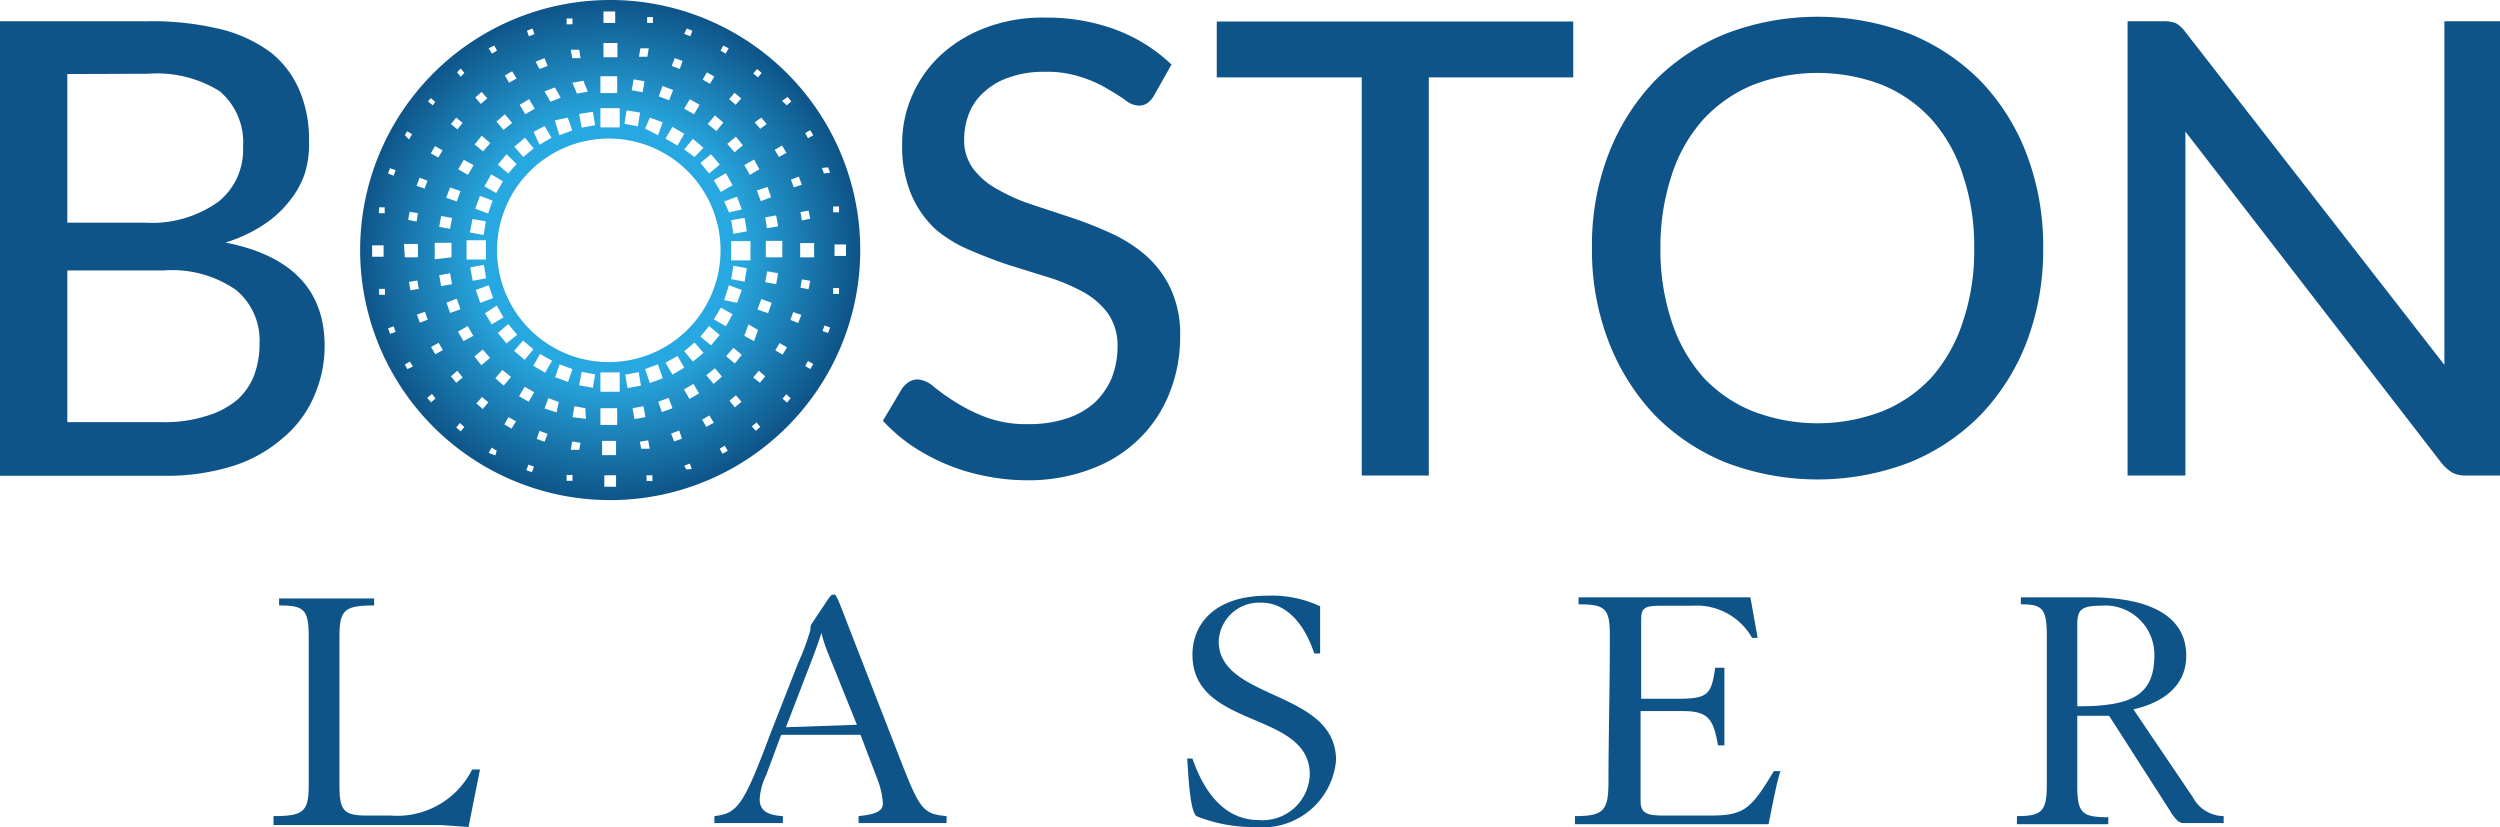<svg id="Layer_1" data-name="Layer 1" xmlns="http://www.w3.org/2000/svg" xmlns:xlink="http://www.w3.org/1999/xlink" viewBox="0 0 89.48 29.61"><defs><style>.cls-1{fill:#0e5488;}.cls-2{fill:url(#New_Gradient_Swatch_3);}</style><radialGradient id="New_Gradient_Swatch_3" cx="27.3" cy="13.73" r="8.95" gradientUnits="userSpaceOnUse"><stop offset="0.52" stop-color="#28a8e0"/><stop offset="1" stop-color="#0e5488"/></radialGradient></defs><title>BosLogo_BosLaser_041919</title><path class="cls-1" d="M10.81,5.55a10.47,10.47,0,0,1,2.62.29,5,5,0,0,1,1.8.85,3.43,3.43,0,0,1,1,1.34,4.43,4.43,0,0,1,.34,1.79A3.56,3.56,0,0,1,16.42,11a3.25,3.25,0,0,1-.56,1,3.87,3.87,0,0,1-.94.85,5.19,5.19,0,0,1-1.34.62c2.37.47,3.55,1.7,3.55,3.71A4.5,4.5,0,0,1,16.74,19a4,4,0,0,1-1.12,1.48,5,5,0,0,1-1.81,1,8,8,0,0,1-2.45.34H5.51V5.55ZM7.92,7.44v5.32H10.7A4.08,4.08,0,0,0,13.34,12a2.38,2.38,0,0,0,.87-1.94,2.41,2.41,0,0,0-.83-2,4.24,4.24,0,0,0-2.57-.63Zm3.4,12.46a4.88,4.88,0,0,0,1.57-.22A3,3,0,0,0,14,19.1a2.26,2.26,0,0,0,.61-.89,3.19,3.19,0,0,0,.19-1.13,2.34,2.34,0,0,0-.84-1.91,4,4,0,0,0-2.59-.7H7.92V19.9Z" transform="translate(-5.51 -4.79)"/><path class="cls-1" d="M46.82,8.2a.86.86,0,0,1-.24.28.53.53,0,0,1-.32.09.79.79,0,0,1-.46-.19c-.17-.12-.39-.26-.65-.41a4.34,4.34,0,0,0-.94-.42,3.83,3.83,0,0,0-1.3-.19,3.69,3.69,0,0,0-1.25.19,2.46,2.46,0,0,0-.9.51,2,2,0,0,0-.55.75,2.52,2.52,0,0,0-.19.95,1.69,1.69,0,0,0,.34,1.09,2.67,2.67,0,0,0,.88.73,6.33,6.33,0,0,0,1.23.54l1.42.47a14.26,14.26,0,0,1,1.41.56,5.17,5.17,0,0,1,1.24.8,3.65,3.65,0,0,1,.87,1.17,3.86,3.86,0,0,1,.34,1.71,5.41,5.41,0,0,1-.37,2,4.71,4.71,0,0,1-1.07,1.64,4.8,4.8,0,0,1-1.73,1.1,6.27,6.27,0,0,1-2.32.41,7.53,7.53,0,0,1-1.52-.16,7.12,7.12,0,0,1-1.4-.43,7.33,7.33,0,0,1-1.23-.67,6.16,6.16,0,0,1-1-.87l.69-1.16a1,1,0,0,1,.24-.23.63.63,0,0,1,.33-.09,1,1,0,0,1,.55.25,7.5,7.5,0,0,0,.77.55,5.93,5.93,0,0,0,1.1.55,4.16,4.16,0,0,0,1.55.25,4.24,4.24,0,0,0,1.34-.2,2.81,2.81,0,0,0,1-.56,2.64,2.64,0,0,0,.62-.89,3.11,3.11,0,0,0,.21-1.16A2,2,0,0,0,45.16,16a2.74,2.74,0,0,0-.88-.76,7,7,0,0,0-1.23-.52l-1.42-.44q-.72-.24-1.41-.54A4.71,4.71,0,0,1,39,13a3.64,3.64,0,0,1-.87-1.24,4.45,4.45,0,0,1-.33-1.82,4.25,4.25,0,0,1,.34-1.69,4.35,4.35,0,0,1,1-1.45,4.89,4.89,0,0,1,1.6-1,5.73,5.73,0,0,1,2.18-.38,7.09,7.09,0,0,1,2.52.43,5.89,5.89,0,0,1,2,1.25Z" transform="translate(-5.51 -4.79)"/><path class="cls-1" d="M61.82,7.56H56.65V21.81h-2.4V7.56H49.06v-2H61.82Z" transform="translate(-5.51 -4.79)"/><path class="cls-1" d="M78.64,13.68A9.28,9.28,0,0,1,78.06,17a7.83,7.83,0,0,1-1.65,2.63,7.53,7.53,0,0,1-2.55,1.71,9.2,9.2,0,0,1-6.59,0,7.53,7.53,0,0,1-2.55-1.71A8,8,0,0,1,63.08,17a9.07,9.07,0,0,1-.59-3.35,9.06,9.06,0,0,1,.59-3.34A7.91,7.91,0,0,1,64.72,7.7,7.55,7.55,0,0,1,67.27,6a9.2,9.2,0,0,1,6.59,0A7.55,7.55,0,0,1,76.41,7.7a7.77,7.77,0,0,1,1.65,2.64A9.26,9.26,0,0,1,78.64,13.68Zm-2.47,0a7.9,7.9,0,0,0-.4-2.61,5.48,5.48,0,0,0-1.12-2,4.93,4.93,0,0,0-1.77-1.24,6.45,6.45,0,0,0-4.63,0,5,5,0,0,0-1.78,1.24,5.5,5.5,0,0,0-1.13,2,8.17,8.17,0,0,0-.4,2.61,8.13,8.13,0,0,0,.4,2.61,5.64,5.64,0,0,0,1.13,2,4.92,4.92,0,0,0,1.78,1.22,6.45,6.45,0,0,0,4.63,0,4.88,4.88,0,0,0,1.77-1.22,5.62,5.62,0,0,0,1.12-2A7.86,7.86,0,0,0,76.17,13.68Z" transform="translate(-5.51 -4.79)"/><path class="cls-1" d="M95,5.55V21.81H93.76a1,1,0,0,1-.47-.1,1.57,1.57,0,0,1-.38-.33L83.73,9.5c0,.2,0,.4,0,.6s0,.38,0,.56V21.81H81.66V5.55h1.25a1.22,1.22,0,0,1,.48.07,1.14,1.14,0,0,1,.35.33L93,17.85c0-.22,0-.43,0-.64s0-.4,0-.58V5.55Z" transform="translate(-5.51 -4.79)"/><path class="cls-1" d="M22.69,32.33l-.41,2.06-1-.07c-.35,0-.69,0-1,0H15.3V34c1.11,0,1.26-.18,1.26-1.15V27.61c0-1-.15-1.15-1.06-1.15v-.25h3.4v.25c-1.09,0-1.24.18-1.24,1.15v5.28c0,.92.15,1.09,1,1.09h.83a3,3,0,0,0,2.92-1.65Z" transform="translate(-5.51 -4.79)"/><path class="cls-1" d="M31.08,34c.83-.09,1.05-.4,2-2.94l1-2.55a8.17,8.17,0,0,0,.44-1.19.3.3,0,0,1,.06-.23l.58-.87c.09-.13.12-.15.21-.15s.21.37.58,1.32l1.91,4.91c.59,1.48.74,1.63,1.53,1.7v.25H36.24V34c.69-.07.87-.21.87-.46a2.86,2.86,0,0,0-.2-.87l-.6-1.58H33.47l-.54,1.45a2.23,2.23,0,0,0-.23.86c0,.42.31.57.83.6v.25H31.08Zm5.1-3.27L35.08,28a5.44,5.44,0,0,1-.17-.56h0c-.15.51-.52,1.42-.62,1.69l-.65,1.69Z" transform="translate(-5.51 -4.79)"/><path class="cls-1" d="M52.76,28.18h-.21c-.38-1.16-1.07-1.82-1.9-1.82a1.45,1.45,0,0,0-1.52,1.38c0,2.13,4.2,1.73,4.2,4.26a2.63,2.63,0,0,1-2.88,2.39A5.39,5.39,0,0,1,48.33,34c-.25-.23-.29-1.63-.33-2.06h.19c.19.53.8,2.2,2.36,2.2a1.69,1.69,0,0,0,1.84-1.63c0-2.3-4.2-1.61-4.2-4.29,0-1,.69-2.11,2.7-2.11a4.05,4.05,0,0,1,1.87.38Z" transform="translate(-5.51 -4.79)"/><path class="cls-1" d="M61.88,34c1,0,1.19-.18,1.2-1.15,0-1.66.05-3.44.05-5.28,0-1-.15-1.15-1.12-1.15v-.25h6.15l.26,1.45h-.2a2.28,2.28,0,0,0-2.14-1.15H65c-.63,0-.75.07-.75.51V29.8h1.31c1.1,0,1.2-.16,1.34-1.11h.33v2.78H67c-.17-1-.38-1.23-1.3-1.23H64.23v3.21c0,.43.19.53.82.53h1.68c1.21,0,1.45-.23,2.27-1.59h.24c-.13.33-.33,1.42-.43,1.9H61.88Z" transform="translate(-5.51 -4.79)"/><path class="cls-1" d="M77.7,34c.91,0,1.07-.18,1.07-1.15,0-1.89,0-3.5,0-5.28,0-1-.15-1.15-.93-1.15v-.25h2.48c2.05,0,3.44.62,3.44,2.09s-1.52,1.83-1.89,1.92L84,33.33A1.26,1.26,0,0,0,85.1,34v.25H83.69c-.12,0-.25,0-.53-.47L81,30.41H79.86v2.48c0,1,.16,1.15,1.11,1.15v.25H77.7Zm2.16-3.93c1.94,0,2.76-.38,2.76-1.84a1.76,1.76,0,0,0-1.92-1.76c-.71,0-.84.16-.84.67Z" transform="translate(-5.51 -4.79)"/><path class="cls-2" d="M27.3,4.79a8.95,8.95,0,1,0,9,8.94A8.95,8.95,0,0,0,27.3,4.79Zm7.21,4.66.11.18-.19.11-.1-.19Zm0,3.17-.3.06-.05-.3.29-.05Zm-.3-1.22-.29.1-.1-.28.28-.11Zm0,3.39.3.05-.06.3-.29-.05Zm-.51-6.53.13.16-.16.14L33.5,8.4ZM33.5,10l.16.26-.27.15-.15-.26Zm-.58,4v-.59h.59V14Zm.44.57-.07.39-.39-.07.07-.39Zm-.46-2,.39-.07.07.39-.4.07Zm.21-.72-.37.14-.14-.38.38-.13Zm-.39-2.45-.2-.23L32.76,9l.19.23Zm-.11-2.14.16.14-.13.16-.17-.14ZM32.5,10.5l.19.35-.34.2-.2-.35Zm-5.2,7.25a4,4,0,1,1,4-4A4,4,0,0,1,27.3,17.75Zm1.93.58-.46.17L28.6,18l.46-.17ZM26,18l-.16.46-.46-.17.16-.46Zm-1.39-7.9-.37.31-.32-.37.38-.32Zm0-.59L25,9.3l.25.42-.43.25ZM24,10.66,23.7,11l-.37-.32.31-.37Zm-.49.62-.24.42-.42-.24.24-.43Zm-.37.69-.16.46-.46-.17.17-.46Zm-.24.74-.08.49-.49-.09.09-.48Zm0,.68v.69h-.69v-.69Zm-.07.88.08.48-.48.09-.09-.48ZM23,15l.16.46-.46.17-.16-.46Zm.29.73.24.42-.42.25L22.87,16Zm.41.66.32.38-.38.31-.31-.37Zm.53.59.37.31-.31.38-.38-.32Zm.61.48.43.24-.25.43-.42-.25Zm.53-8.36L25.83,9l.16.46-.46.17Zm3.23.29L28.77,9l.46.17-.17.46Zm3,3L31.43,12l.46-.17.17.46Zm.56.2.08.48-.48.09-.08-.49Zm-.85-.93-.25-.42.43-.25.24.43ZM30.89,11l-.31-.38.38-.31.31.37Zm-.52-.59L30,10.14l.31-.38.38.32ZM29.76,10l-.43-.25.25-.42.42.25Zm0,7.53.24.42-.42.25-.25-.43Zm.24-.17.37-.31.32.37-.38.31Zm.58-.52.31-.38.38.32-.31.37Zm.48-.62.25-.42.42.24-.24.43Zm.37-.69L31.6,15l.46.17-.17.46Zm.25-.75.08-.48.48.09-.08.48Zm0-.67v-.69h.69v.69Zm.12-3.87-.26-.3.31-.26.25.31Zm0-2.13.24.2-.2.23-.23-.2ZM31.4,6.42l.19.1-.11.19L31.3,6.6Zm0,2.76-.25.3-.31-.25.26-.31Zm-.59-1.8.27.15-.16.26-.26-.15Zm-.72-1.57.2.08-.07.2L30,6Zm.11,2.53.35.2-.2.34L30,8.68Zm-.54-1.47.28.1-.1.29-.29-.11Zm-.44,1,.38.14-.14.37-.37-.14Zm-.55-2.47.21,0,0,.21-.21,0Zm-.24,1.12.3,0-.05.3-.3,0Zm-.24,1.11.39.07-.07.39-.39-.07Zm-.25,1.11.48.08-.08.49-.48-.09Zm-.83-3.54h.42v.41h-.42Zm0,1.13h.5v.51h-.5ZM27,7.52h.6v.6H27ZM27,8.66h.69v.69H27Zm-.19.61-.48.09-.09-.49.49-.08Zm-.26-1.2-.39.07L26,7.75l.39-.07Zm-.26-1.2-.3,0-.05-.3.3,0ZM26,5.45l0,.21-.21,0,0-.21Zm-.42,2.84-.37.14L25,8.06l.37-.14ZM25,6.87l.11.28-.29.11L24.68,7Zm-.43-1.06.07.2-.2.08-.07-.2Zm-.12,2.53.2.34-.34.2-.2-.34Zm-.61-1,.16.26-.27.15-.15-.26Zm0,1.85-.31.25-.25-.3.3-.26ZM23.2,6.42l.1.18-.18.11L23,6.52Zm-.45,1.66.2.23-.23.2-.2-.23Zm0,1.57.31.26-.26.3-.3-.25Zm-.49,1.4-.35-.2.2-.34.35.19ZM22,7.24l.13.16L22,7.54l-.13-.16ZM21.84,9l.23.19-.19.23-.23-.19Zm-.22,2.5.37.13-.13.37-.38-.13Zm0,3.07.07.39-.39.07-.07-.39Zm-.55-.5v-.59h.6V14Zm.55-1.09-.39-.07.07-.39.39.07Zm-.42-2.55-.27-.15.15-.26.27.15Zm-.27-2.13.16.14L21,8.56l-.17-.14Zm-.4,2.85.28.11-.1.28-.29-.1Zm-.06,1.27-.05.3-.3-.06.05-.29Zm-.39-2.93.18.1-.11.19L20,9.63Zm-1,2.72.2,0,0,.21-.21,0Zm-.25,1.36h.41v.41h-.41Zm.25,1.77,0-.21.21,0,0,.21Zm.39-4.53.2.07-.07.2-.2-.08Zm0,5.93-.07-.2.2-.07.07.2Zm.5-3.22h.5V14H20Zm.53,1.61-.3.05-.05-.3.3-.05ZM20.09,18,20,17.84l.18-.11.11.18Zm.34-1.95.29-.1.1.28-.28.11Zm.51,3.14-.14-.16.17-.14.13.16Zm.15-1.72-.15-.26.27-.15.15.26Zm.4-1.85.37-.14.13.38-.37.13Zm.39,2.44.19.24-.23.19-.19-.23ZM22,20.23l-.16-.14.13-.16.16.14ZM22.1,17l-.2-.34.35-.2.2.35Zm.69.3.26.3-.31.26-.25-.31Zm0,2.13-.23-.2.2-.23.23.19Zm.45,1.66L23,21l.11-.19.18.11Zm0-2.76.25-.3.31.25-.26.31Zm.58,1.8-.26-.15.15-.26.27.15Zm.73,1.56-.2-.07.07-.2.2.07Zm-.12-2.52-.34-.2.2-.34.34.2ZM25,20.6l-.28-.1.1-.29.29.11Zm.43-1.05L25,19.41l.14-.37.37.14ZM26,22l-.21,0,0-.21.21,0Zm.24-1.11-.3,0,.05-.3.3.05Zm.24-1.11L26,19.72l.07-.39.39.07Zm.25-1.11-.49-.09.09-.48.48.09Zm.83,3.54h-.42v-.41h.42Zm0-1.13h-.5v-.51h.5ZM27.6,20H27v-.6h.6ZM27,18.81v-.69h.69v.69Zm.89-.61.48-.09.08.48-.48.09Zm.26,1.2.39-.07.07.39-.39.07Zm.26,1.2.3-.05.05.3-.3,0ZM28.65,22l0-.2.21,0,0,.21Zm.42-2.83.37-.14.14.37-.38.14Zm.57,1.42-.11-.28.29-.11.1.29Zm.43,1L30,21.46l.2-.08.07.2Zm.12-2.52-.2-.34.34-.2.2.34Zm.6,1-.15-.26.26-.15.16.26Zm0-1.85.31-.25.25.3-.3.26Zm.58,2.81-.1-.18.18-.11.11.19Zm.44-1.66-.19-.24.23-.19.2.23Zm0-1.57-.31-.26.26-.3.3.25Zm.49-1.4.34.2L32.5,17l-.35-.19Zm.26,3.81-.14-.16.17-.14.13.16Zm.15-1.72-.24-.19.2-.24.23.2ZM33,16l-.38-.13.14-.38.37.14Zm.41,1.07.27.15-.16.26-.26-.15Zm.27,2.13-.16-.14.13-.16.16.14Zm.4-2.85-.28-.11.1-.28.29.1ZM34.51,18l-.18-.11.1-.18.19.11Zm.14-4h-.5v-.51h.5Zm.5-3.22.07.19L35,11l-.07-.2Zm0,5.93-.2-.07.07-.2.2.07Zm.39-4.53,0,.21-.21,0,0-.21Zm0,3.13-.21,0,0-.21.21,0Zm-.16-1.36v-.41h.41v.41Z" transform="translate(-5.51 -4.79)"/></svg>